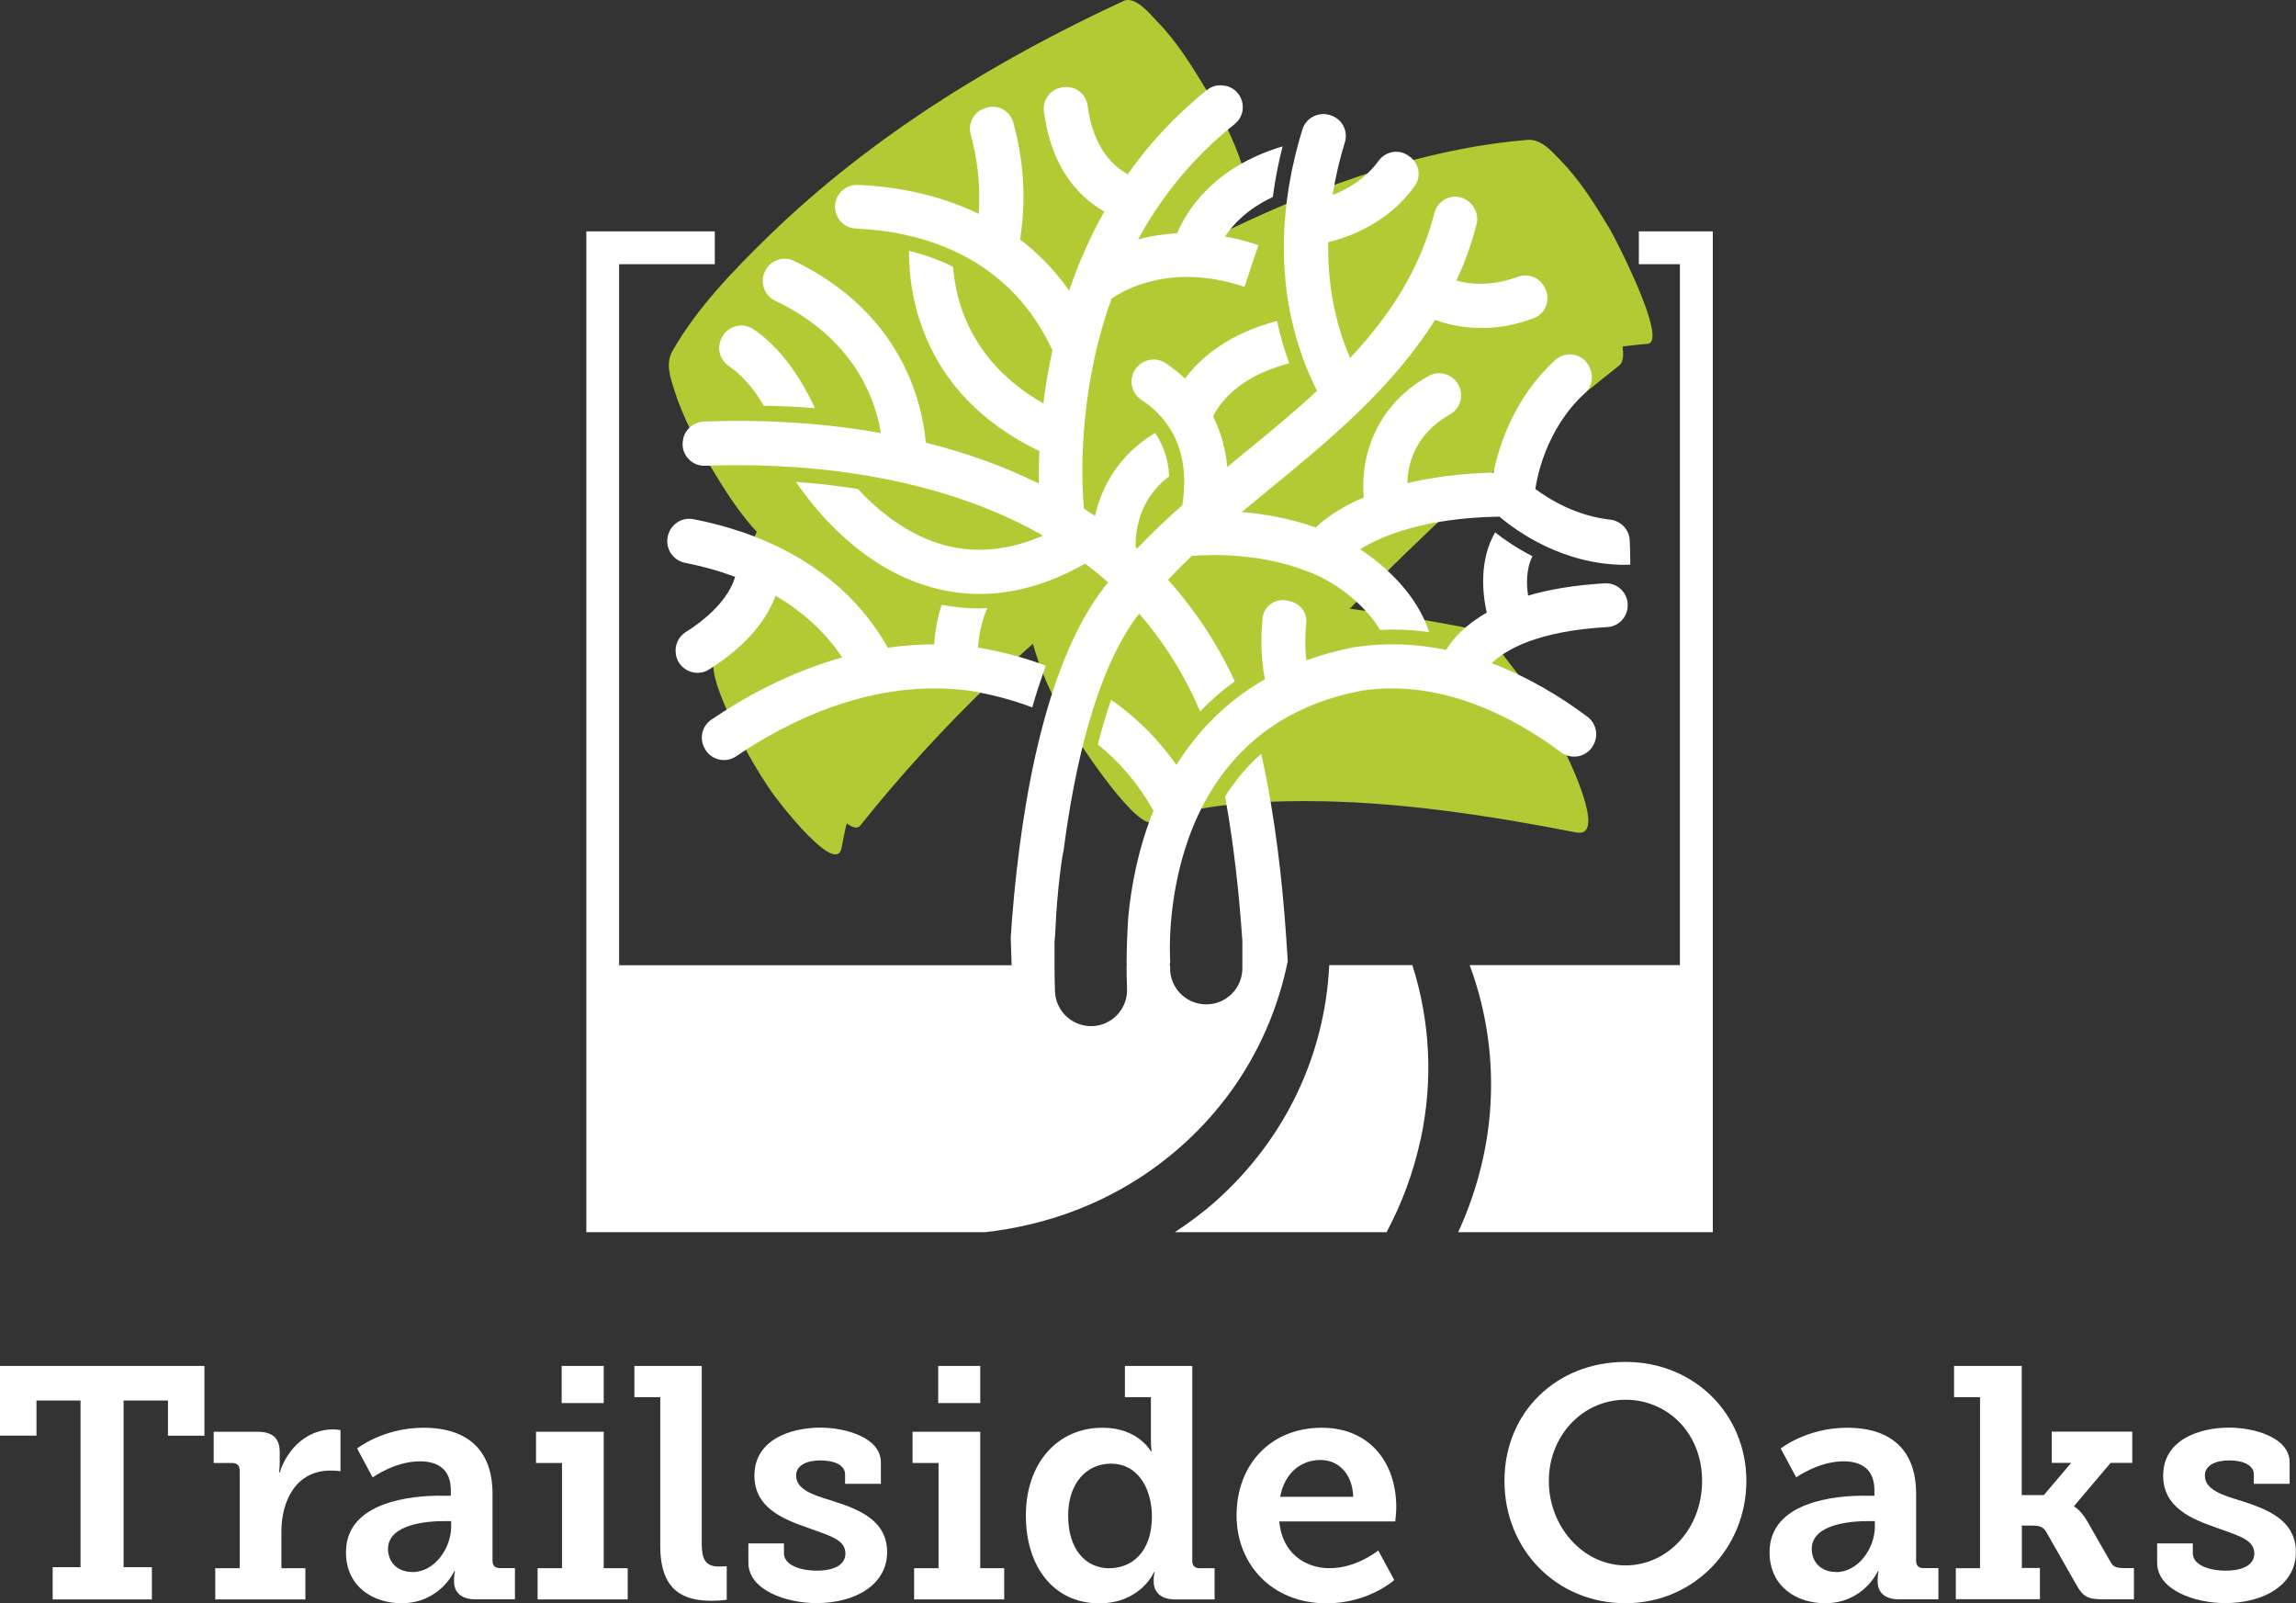 <?xml version="1.0" encoding="UTF-8"?>
<svg xmlns="http://www.w3.org/2000/svg" viewBox="0 0 205.86 143.72">
  <rect x="0" y="0" width="205.86" height="143.72" fill="#333333" stroke="none"/>
  <defs>
    <style>
      .cls-1 {
        fill: #fff;
      }

      .cls-2 {
        fill: #b3ca35;
      }

      .cls-3 {
        mix-blend-mode: multiply;
      }

      .cls-4 {
        isolation: isolate;
      }
    </style>
  </defs>
  <g class="cls-4">
    <g id="Layer_1" data-name="Layer 1">
      <g>
        <g>
          <g>
            <g class="cls-3">
              <path class="cls-2" d="M105.54,72.94c3.74-.92,7.65-1.13,11.49-1.13,8.15,0,16.32,1.26,24.3,2.81,2.9,.56-.93-7.1-1.31-7.84-1.26-2.41-2.65-4.8-4.36-6.92-.88-1.09-2.23-3.21-3.68-3.49-8.34-1.63-16.78-2.78-25.3-2.84-3.99-.03-8.06,.17-11.95,1.13-2.07,.51,2.89,9.47,3.4,10.32,1.29,2.13,2.65,4.34,4.4,6.12,.73,.74,1.82,2.13,2.99,1.84h0Z"/>
            </g>
            <g class="cls-3">
              <path class="cls-2" d="M134.36,14.5c-15.2,11.96-28.96,26.15-41.59,40.78-.76,.88-.1,2.65,.17,3.51,.74,2.33,1.98,4.73,3.23,6.81,.44,.73,6.09,9.48,7.4,7.96,12.63-14.63,26.39-28.82,41.59-40.78,.84-.66,.02-2.93-.17-3.51-.74-2.33-1.98-4.73-3.23-6.81-.58-.97-5.59-9.38-7.4-7.96h0Z"/>
            </g>
            <g class="cls-3">
              <path class="cls-2" d="M77.13,74c14.37-17.99,34.18-32.96,56.21-40.12,4.67-1.52,9.48-2.64,14.38-3.06,1.92-.16-2.97-9.61-3.4-10.32-1.29-2.13-2.65-4.34-4.4-6.12-.82-.83-1.72-1.95-3-1.84-9.25,.79-18.24,3.99-26.56,7.98-10.55,5.06-20.34,11.7-29.09,19.46-5.42,4.81-10.42,10.08-14.94,15.74-.74,.92-.12,2.59,.17,3.51,.74,2.33,1.98,4.73,3.23,6.81,.42,.69,6.19,9.48,7.4,7.96h0Z"/>
            </g>
            <g class="cls-3">
              <path class="cls-2" d="M98.34,2.64c-8.11,8.89-15.3,18.69-21.66,28.9-3,4.81-5.81,9.75-8.24,14.87-1.9,4-3.67,8.19-4.46,12.57-.26,1.44,.78,3.71,1.29,4.91,1.05,2.47,2.43,4.96,3.96,7.16,.5,.72,5.76,7.58,6.23,4.93,1.71-9.56,7.29-18.61,12.37-26.71,6.28-10.01,13.35-19.62,21.32-28.35,.77-.85,.09-2.69-.17-3.51-.74-2.33-1.98-4.73-3.23-6.81-.46-.76-6.02-9.47-7.4-7.96h0Z"/>
            </g>
            <g class="cls-3">
              <path class="cls-2" d="M71.09,49.75c2.21-3.89,5.53-7.32,8.72-10.4,9.16-8.88,20.21-15.65,31.74-20.99,.9-.42-.08-3.23-.17-3.51-.74-2.33-1.98-4.73-3.23-6.81-1.29-2.13-2.65-4.34-4.4-6.12-.61-.62-1.96-2.32-3-1.84-11.53,5.34-22.58,12.11-31.74,20.99-3.18,3.09-6.51,6.51-8.72,10.4-.63,1.11-.2,2.34,.17,3.51,.74,2.33,1.98,4.73,3.23,6.81,1.29,2.13,2.65,4.34,4.4,6.12,.31,.31,2.54,2.64,3,1.84h0Z"/>
            </g>
          </g>
          <g>
            <path class="cls-1" d="M86.85,61.9c2.05,.34,3.95,.84,5.7,1.51,.37-1.28,.78-2.53,1.22-3.74-1.89-.71-3.92-1.26-6.08-1.63,.1-1.5,.45-2.67,.83-3.53-.24,0-.48,.03-.72,.03-1.13,0-2.26-.11-3.37-.33-.33,1.01-.58,2.19-.67,3.55-1.43,0-2.82,.11-4.16,.3-4.35-7.72-12.18-10.51-17.42-11.52-1.19-.23-2.29,.65-2.35,1.86,0,.01,0,.03,0,.04-.04,.97,.64,1.82,1.59,2.01,1.34,.26,2.89,.66,4.49,1.26-.27,.94-1.2,2.91-4.43,4.95-.68,.43-1.03,1.24-.87,2.03v.04c.27,1.34,1.79,2.01,2.95,1.29,3.76-2.36,5.33-4.83,5.97-6.62,2.23,1.3,4.35,3.08,5.98,5.53-4.78,1.34-8.82,3.6-11.73,5.58-.77,.52-1.06,1.51-.7,2.37l.02,.04c.48,1.15,1.88,1.57,2.91,.87,4.57-3.11,12.26-7.02,20.85-5.88Z"/>
            <path class="cls-1" d="M68.5,36.37c1.43,.02,2.96,.09,4.57,.22-1.77-3.8-3.78-5.91-5.52-7.08-.95-.64-2.26-.32-2.8,.7-.02,.03-.04,.07-.05,.1-.46,.87-.17,1.95,.65,2.5,.9,.61,2.02,1.68,3.15,3.57Z"/>
          </g>
          <g>
            <g>
              <path class="cls-1" d="M146.94,20.74v2.94h3.68v62.83h-18.85c1.55,4.17,2.2,8.69,1.81,13.31-.32,3.72-1.31,7.3-2.84,10.63h22.83V20.74h-6.62Z"/>
              <path class="cls-1" d="M127.37,102.17c1.15-5.33,.85-10.68-.74-15.66h-7.45c-.39,8.09-3.95,15.57-10.1,21.09-1.18,1.06-2.44,1.99-3.74,2.85h18.98c1.38-2.58,2.41-5.36,3.04-8.28Z"/>
            </g>
            <path class="cls-1" d="M102.94,105.07c6.58-4.55,10.96-11.24,12.52-18.91l-.14-2.15c-.34-4.99-.99-10.88-2.24-16.45-1.31,1.17-2.38,2.47-3.24,3.84,.81,4.41,1.27,8.88,1.54,12.8,0,.02,.01,.04,.01,.06h0c0,.06,0,.11,0,.16,0,0,0,.01,0,.02v2.07h0v.29c0,1.79-1.45,3.23-3.24,3.23s-3.24-1.45-3.24-3.23c0-.1,0-.19,0-.29h-.04c.01-.08,.04-.15,.05-.23,0-.04,0-.08,0-.11v-.04c-.06-.85-1.12-20.8,17.23-24.23,7.23-1.07,13.77,2.52,17.82,5.54,1.03,.76,2.5,.35,2.98-.84,0-.01,.01-.03,.02-.04,.34-.83,.07-1.78-.65-2.32-2.24-1.68-5.17-3.5-8.58-4.79,1.29-1.24,4.15-2.89,10.38-3.24,.95-.05,1.71-.8,1.81-1.74v-.04c.12-1.19-.85-2.21-2.05-2.14-2.77,.16-5.03,.56-6.87,1.1-.16-1.06-.18-2.4,.39-3.53-1.44-.74-2.57-1.53-3.35-2.14-1.42,2.49-1.15,5.38-.75,7.2-1.92,1.09-3.02,2.32-3.64,3.34-2.54-.53-5.26-.69-8.11-.26h-.07c-1.57,.3-3.01,.71-4.35,1.19-.15-1.27-.1-2.45-.01-3.34,.09-.91-.51-1.73-1.4-1.94l-.29-.07c-1.07-.25-2.12,.49-2.23,1.58-.14,1.41-.19,3.39,.21,5.47-3.56,2.03-6.11,4.76-7.93,7.68-1.6-2.28-3.56-4.24-5.85-5.84-.45,1.27-.85,2.62-1.2,4,2.02,1.62,3.68,3.6,4.99,5.94-1.43,3.53-2.02,6.98-2.26,9.54-.08,1.21-.14,2.59-.15,4.12,0,.06,.03,.11,.03,.17h-.03c0,.69,.01,1.4,.04,2.13,.07,1.78-1.33,3.29-3.11,3.35h-.12c-1.73,0-3.17-1.37-3.23-3.12-.03-.82-.04-1.6-.04-2.37h0v-.02c0-.09,0-.17,0-.26v-1.78c.01-.22,.04-.47,.06-.7,.17-4.27,.68-7.18,.71-7.34,0-.03,.02-.04,.03-.07,1-7.69,2.87-15.86,6.42-20.83,.12-.16,.25-.32,.37-.48,2.24,2.57,4.07,5.49,5.46,8.76,.93-.96,1.96-1.87,3.11-2.7-1.56-3.38-3.57-6.41-5.99-9.1,.68-.72,1.4-1.44,2.14-2.14,1.67-.14,6.61-.33,11.23,1.74,1.74,.78,4.3,2.61,5.65,4.9,.38-.02,.77-.04,1.15-.04,1.11,0,2.19,.08,3.25,.23-1.08-3.32-3.83-5.87-6.19-7.43,1.8-1.12,5.62-2.81,12.49-2.92,1.55,1.31,5.72,4.33,11.32,4.32,.13,0,.27-.01,.41-.02,0-.1,0-.2,0-.31,0-.63-.02-1.26-.05-1.89-.05-.96-.8-1.72-1.76-1.83-3.03-.35-5.4-1.78-6.7-2.75,.13-.92,.91-5.35,4.45-8.6,.61-.56,.79-1.44,.46-2.2-.01-.03-.03-.06-.04-.1-.53-1.2-2.09-1.56-3.07-.67-3.79,3.44-5.11,7.92-5.55,10.1-3.08,.08-5.63,.45-7.73,.95,.04-1.62,.62-4.36,3.81-6.15,.85-.48,1.23-1.5,.89-2.41-.42-1.12-1.74-1.64-2.79-1.05-5.17,2.88-6.12,7.89-5.81,10.88-2.37,1.01-3.7,2.11-4.3,2.7-2.35-.83-4.67-1.22-6.65-1.38,.8-.66,1.61-1.33,2.43-2,5.32-4.36,11.02-9.04,14.91-15.23,.86,.32,2.32,.73,4.17,.73,1.37,0,2.97-.23,4.69-.89,1.17-.44,1.58-1.89,.86-2.92-.02-.03-.05-.07-.07-.1-.5-.72-1.43-.98-2.26-.67-2.44,.9-4.41,.63-5.48,.33,.73-1.57,1.34-3.24,1.8-5.01,.19-.72-.04-1.49-.59-1.98l-.05-.04c-1.08-.97-2.77-.43-3.13,.97-1.33,5.17-4.09,9.31-7.56,13-1.52-3.53-2.02-7.09-1.96-10.38,1.92-.47,5.4-1.74,7.75-5.03,.64-.89,.38-2.12-.54-2.71l-.11-.07c-.86-.55-1.99-.31-2.59,.52-1.2,1.65-2.82,2.56-4.12,3.06,.28-1.74,.67-3.33,1.1-4.72,.29-.96-.18-1.98-1.1-2.36l-.08-.03c-1.07-.44-2.29,.14-2.63,1.24-1.79,5.8-3.07,14.66,1.31,23.43-2.15,1.99-4.47,3.89-6.82,5.81-.41,.33-.81,.67-1.22,1.01-.16-1.73-.63-3.24-1.27-4.53,.41-.88,2.01-3.53,6.82-4.76-.46-1.27-.82-2.54-1.09-3.8-4.46,1.16-6.93,3.39-8.25,5.16-.58-.55-1.18-1.01-1.76-1.39-1.06-.69-2.5-.19-2.92,1h0c-.31,.86,.02,1.82,.79,2.32,1.79,1.15,4.54,3.87,3.64,9.43-1.41,1.24-2.76,2.53-4.03,3.86-.07-.03-.07-.03-.14-.05-.05-1.29,.18-4.28,3-6.41-.09-1.68-.61-2.94-1.27-3.88-3.28,1.97-4.8,4.86-5.38,7.43,0,0-.01,0-.02-.01-.32-.22-.65-.42-.97-.63-.13-1.29-.81-9.72,2.47-18.83,.94-.67,5.25-3.3,11.92-1.06l1.25-3.74c-1.05-.35-2.04-.6-3-.77,.71-1.07,2-2.47,4.29-3.54,.21-1.62,.52-3.14,.88-4.54-6.31,1.88-8.68,5.92-9.46,7.79-1.3,.07-2.47,.27-3.5,.55,2-3.67,4.78-7.26,8.64-10.32,1.34-1.06,.79-3.2-.9-3.47h-.05c-.52-.09-1.06,.04-1.48,.37-2.89,2.31-5.24,4.88-7.14,7.58-2.32-1.3-3.27-3.74-3.59-6.12-.15-1.13-1.15-1.87-2.27-1.67-.04,0-.07,.01-.11,.02-1.01,.19-1.68,1.14-1.54,2.16,.43,3.31,1.82,6.88,5.41,8.95-1.32,2.35-2.35,4.74-3.15,7.09-1.31-1.87-2.81-3.37-4.4-4.59,.66-4.12,.15-7.75-.61-10.49-.3-1.07-1.44-1.67-2.49-1.29-.05,.02-.1,.04-.15,.06-.93,.34-1.44,1.34-1.18,2.3,.53,1.91,.92,4.37,.72,7.13-3.84-1.87-7.81-2.47-10.83-2.6-.54-.02-1.06,.17-1.44,.55-.02,.02-.03,.03-.05,.05-1.19,1.2-.37,3.25,1.32,3.32,5.12,.21,13.5,2.01,17.61,10.91-.37,1.67-.63,3.27-.81,4.76-6.36-3.62-7.85-8.92-8.1-12.25-1.31-.65-2.65-1.11-3.95-1.43-.02,4.2,1.29,12.96,11.69,17.95-.05,1.1-.06,2.09-.05,2.91-3.31-1.63-6.75-2.82-10.13-3.66-.34-3.76-2.25-11.69-11.83-16.3-.82-.4-1.82-.15-2.37,.58l-.02,.03c-.75,.98-.42,2.41,.69,2.95,7.04,3.38,8.98,8.71,9.5,11.88-6.18-1.11-11.88-1.19-15.89-1.03-.86,.04-1.6,.63-1.82,1.46v.04c-.35,1.27,.64,2.51,1.95,2.46,7.05-.27,19.8,.26,30.3,6.26-3.03,1.32-5.97,1.61-8.78,.87-3.31-.88-5.96-3.04-7.82-5.05-1.91-.3-3.77-.51-5.55-.63,1.78,2.62,5.98,7.8,12.32,9.49,1.37,.37,2.75,.55,4.15,.55,3.11,0,6.28-.92,9.46-2.72,.71,.54,1.39,1.09,2.05,1.68-.27,.34-.54,.68-.79,1.03-5.38,7.53-7.28,21-7.94,30.79l.08,2.5H55.51V23.68h8.58v-2.94h-11.52V110.45h35.77c5.21-.59,10.22-2.35,14.6-5.38Z"/>
          </g>
        </g>
        <g>
          <path class="cls-1" d="M4.72,140.48h2.5v-14.94H3.27v3.15H0v-6.25H18.33v6.25h-3.27v-3.15h-3.98v14.94h2.54v2.89H4.72v-2.89Z"/>
          <path class="cls-1" d="M19.31,140.57h2.18v-8.78c0-.41-.24-.65-.65-.65h-1.68v-2.8h3.92c1.33,0,2,.56,2,1.83v.88c0,.56-.06,.94-.06,.94h.06c.68-2.15,2.48-3.86,4.77-3.86,.35,0,.68,.06,.68,.06v3.69s-.38-.06-.91-.06c-3.04,0-4.39,2.65-4.39,5.48v3.27h2.15v2.8h-8.08v-2.8Z"/>
          <path class="cls-1" d="M39.48,134.08h.94v-.5c0-1.92-1.21-2.59-2.77-2.59-2.24,0-4.24,1.44-4.24,1.44l-1.39-2.59s2.33-1.86,5.95-1.86c4.04,0,6.19,2.09,6.19,5.92v6.01c0,.44,.24,.65,.65,.65h1.36v2.8h-3.54c-1.39,0-1.92-.74-1.92-1.59v-.18c0-.47,.09-.77,.09-.77h-.06s-1.27,2.89-4.74,2.89c-2.56,0-4.98-1.5-4.98-4.57,0-4.6,6.04-5.07,8.46-5.07Zm-2.51,6.84c2.03,0,3.48-2.18,3.48-4.07v-.5h-.62c-1.47,0-5.04,.24-5.04,2.5,0,1.12,.79,2.06,2.18,2.06Z"/>
          <path class="cls-1" d="M48.21,140.57h2.18v-9.43h-2.33v-2.8h6.07v12.23h2.15v2.8h-8.08v-2.8Zm2.15-18.13h3.77v3.33h-3.77v-3.33Z"/>
          <path class="cls-1" d="M59.21,125.24h-2.33v-2.8h6.04v15.92c0,1.35,.29,2.06,1.53,2.06,.41,0,.71-.03,.71-.03v3.01s-.62,.09-1.36,.09c-2.39,0-4.6-.79-4.6-4.89v-13.35Z"/>
          <path class="cls-1" d="M67.11,138.35h3.18v.88c0,1.03,1.39,1.56,2.95,1.56s2.56-.53,2.56-1.53c0-1.27-1.41-1.59-3.42-2.33-2.21-.77-4.74-1.8-4.74-4.66,0-3.18,3.18-4.3,5.92-4.3,2.18,0,5.42,.85,5.42,3.12v1.92h-3.21v-.86c0-.77-.88-1.24-2.21-1.24-1.18,0-2.18,.41-2.18,1.35,0,1.24,1.47,1.74,3.15,2.24,2.3,.74,5.01,1.68,5.01,4.63s-2.89,4.57-6.34,4.57c-2.74,0-6.1-1.18-6.1-3.62v-1.74Z"/>
          <path class="cls-1" d="M81.97,140.57h2.18v-9.43h-2.33v-2.8h6.07v12.23h2.15v2.8h-8.08v-2.8Zm2.15-18.13h3.77v3.33h-3.77v-3.33Z"/>
          <path class="cls-1" d="M98.86,127.98c3.21,0,4.33,2.12,4.33,2.12h.06s-.06-.44-.06-1.06v-3.8h-2.33v-2.8h6.04v17.48c0,.44,.24,.65,.65,.65h1.35v2.8h-3.54c-1.36,0-1.92-.74-1.92-1.59v-.18c0-.41,.09-.68,.09-.68h-.06s-1.18,2.8-4.92,2.8c-4.01,0-6.57-3.21-6.57-7.87s2.8-7.87,6.87-7.87Zm.62,12.59c1.97,0,3.8-1.42,3.8-4.63,0-2.45-1.21-4.74-3.68-4.74-2.12,0-3.83,1.68-3.83,4.66s1.53,4.72,3.71,4.72Z"/>
          <path class="cls-1" d="M118.5,127.98c4.33,0,6.69,3.15,6.69,7.13,0,.44-.09,1.27-.09,1.27h-10.4c.24,2.77,2.24,4.19,4.51,4.19,2.45,0,4.36-1.59,4.36-1.59l1.44,2.65s-2.3,2.09-6.07,2.09c-4.98,0-8.07-3.59-8.07-7.87,0-4.63,3.12-7.87,7.63-7.87Zm2.83,6.19c-.06-2.06-1.33-3.3-2.92-3.3-1.92,0-3.27,1.33-3.63,3.3h6.54Z"/>
          <path class="cls-1" d="M145.74,122.08c6.19,0,10.84,4.69,10.84,10.67s-4.66,10.96-10.84,10.96-10.85-4.8-10.85-10.96,4.66-10.67,10.85-10.67Zm0,18.24c3.77,0,6.87-3.27,6.87-7.57s-3.1-7.28-6.87-7.28-6.87,3.15-6.87,7.28,3.1,7.57,6.87,7.57Z"/>
          <path class="cls-1" d="M167.12,134.08h.94v-.5c0-1.92-1.21-2.59-2.77-2.59-2.24,0-4.24,1.44-4.24,1.44l-1.39-2.59s2.33-1.86,5.95-1.86c4.04,0,6.19,2.09,6.19,5.92v6.01c0,.44,.24,.65,.65,.65h1.35v2.8h-3.54c-1.39,0-1.91-.74-1.91-1.59v-.18c0-.47,.09-.77,.09-.77h-.06s-1.27,2.89-4.74,2.89c-2.57,0-4.98-1.5-4.98-4.57,0-4.6,6.04-5.07,8.46-5.07Zm-2.5,6.84c2.03,0,3.48-2.18,3.48-4.07v-.5h-.62c-1.47,0-5.04,.24-5.04,2.5,0,1.12,.79,2.06,2.18,2.06Z"/>
          <path class="cls-1" d="M175.35,140.57h2.18v-15.33h-2.33v-2.8h6.07v11.58h1.98l2.45-2.89h-1.74v-2.8h7.22v2.8h-1.94l-3.27,3.86v.06s.56,.27,1.15,1.27l2.12,3.71c.26,.44,.53,.53,1.24,.53h.85v2.8h-2.8c-1.27,0-1.77-.21-2.36-1.3l-2.71-4.75c-.3-.53-.77-.56-1.3-.56h-.88v3.8h1.62v2.8h-7.54v-2.8Z"/>
          <path class="cls-1" d="M193.43,138.35h3.18v.88c0,1.03,1.39,1.56,2.95,1.56s2.56-.53,2.56-1.53c0-1.27-1.41-1.59-3.42-2.33-2.21-.77-4.75-1.8-4.75-4.66,0-3.18,3.18-4.3,5.92-4.3,2.18,0,5.42,.85,5.42,3.12v1.92h-3.21v-.86c0-.77-.88-1.24-2.21-1.24-1.18,0-2.18,.41-2.18,1.35,0,1.24,1.47,1.74,3.15,2.24,2.3,.74,5.01,1.68,5.01,4.63s-2.89,4.57-6.34,4.57c-2.74,0-6.1-1.18-6.1-3.62v-1.74Z"/>
        </g>
      </g>
    </g>
  </g>
</svg>